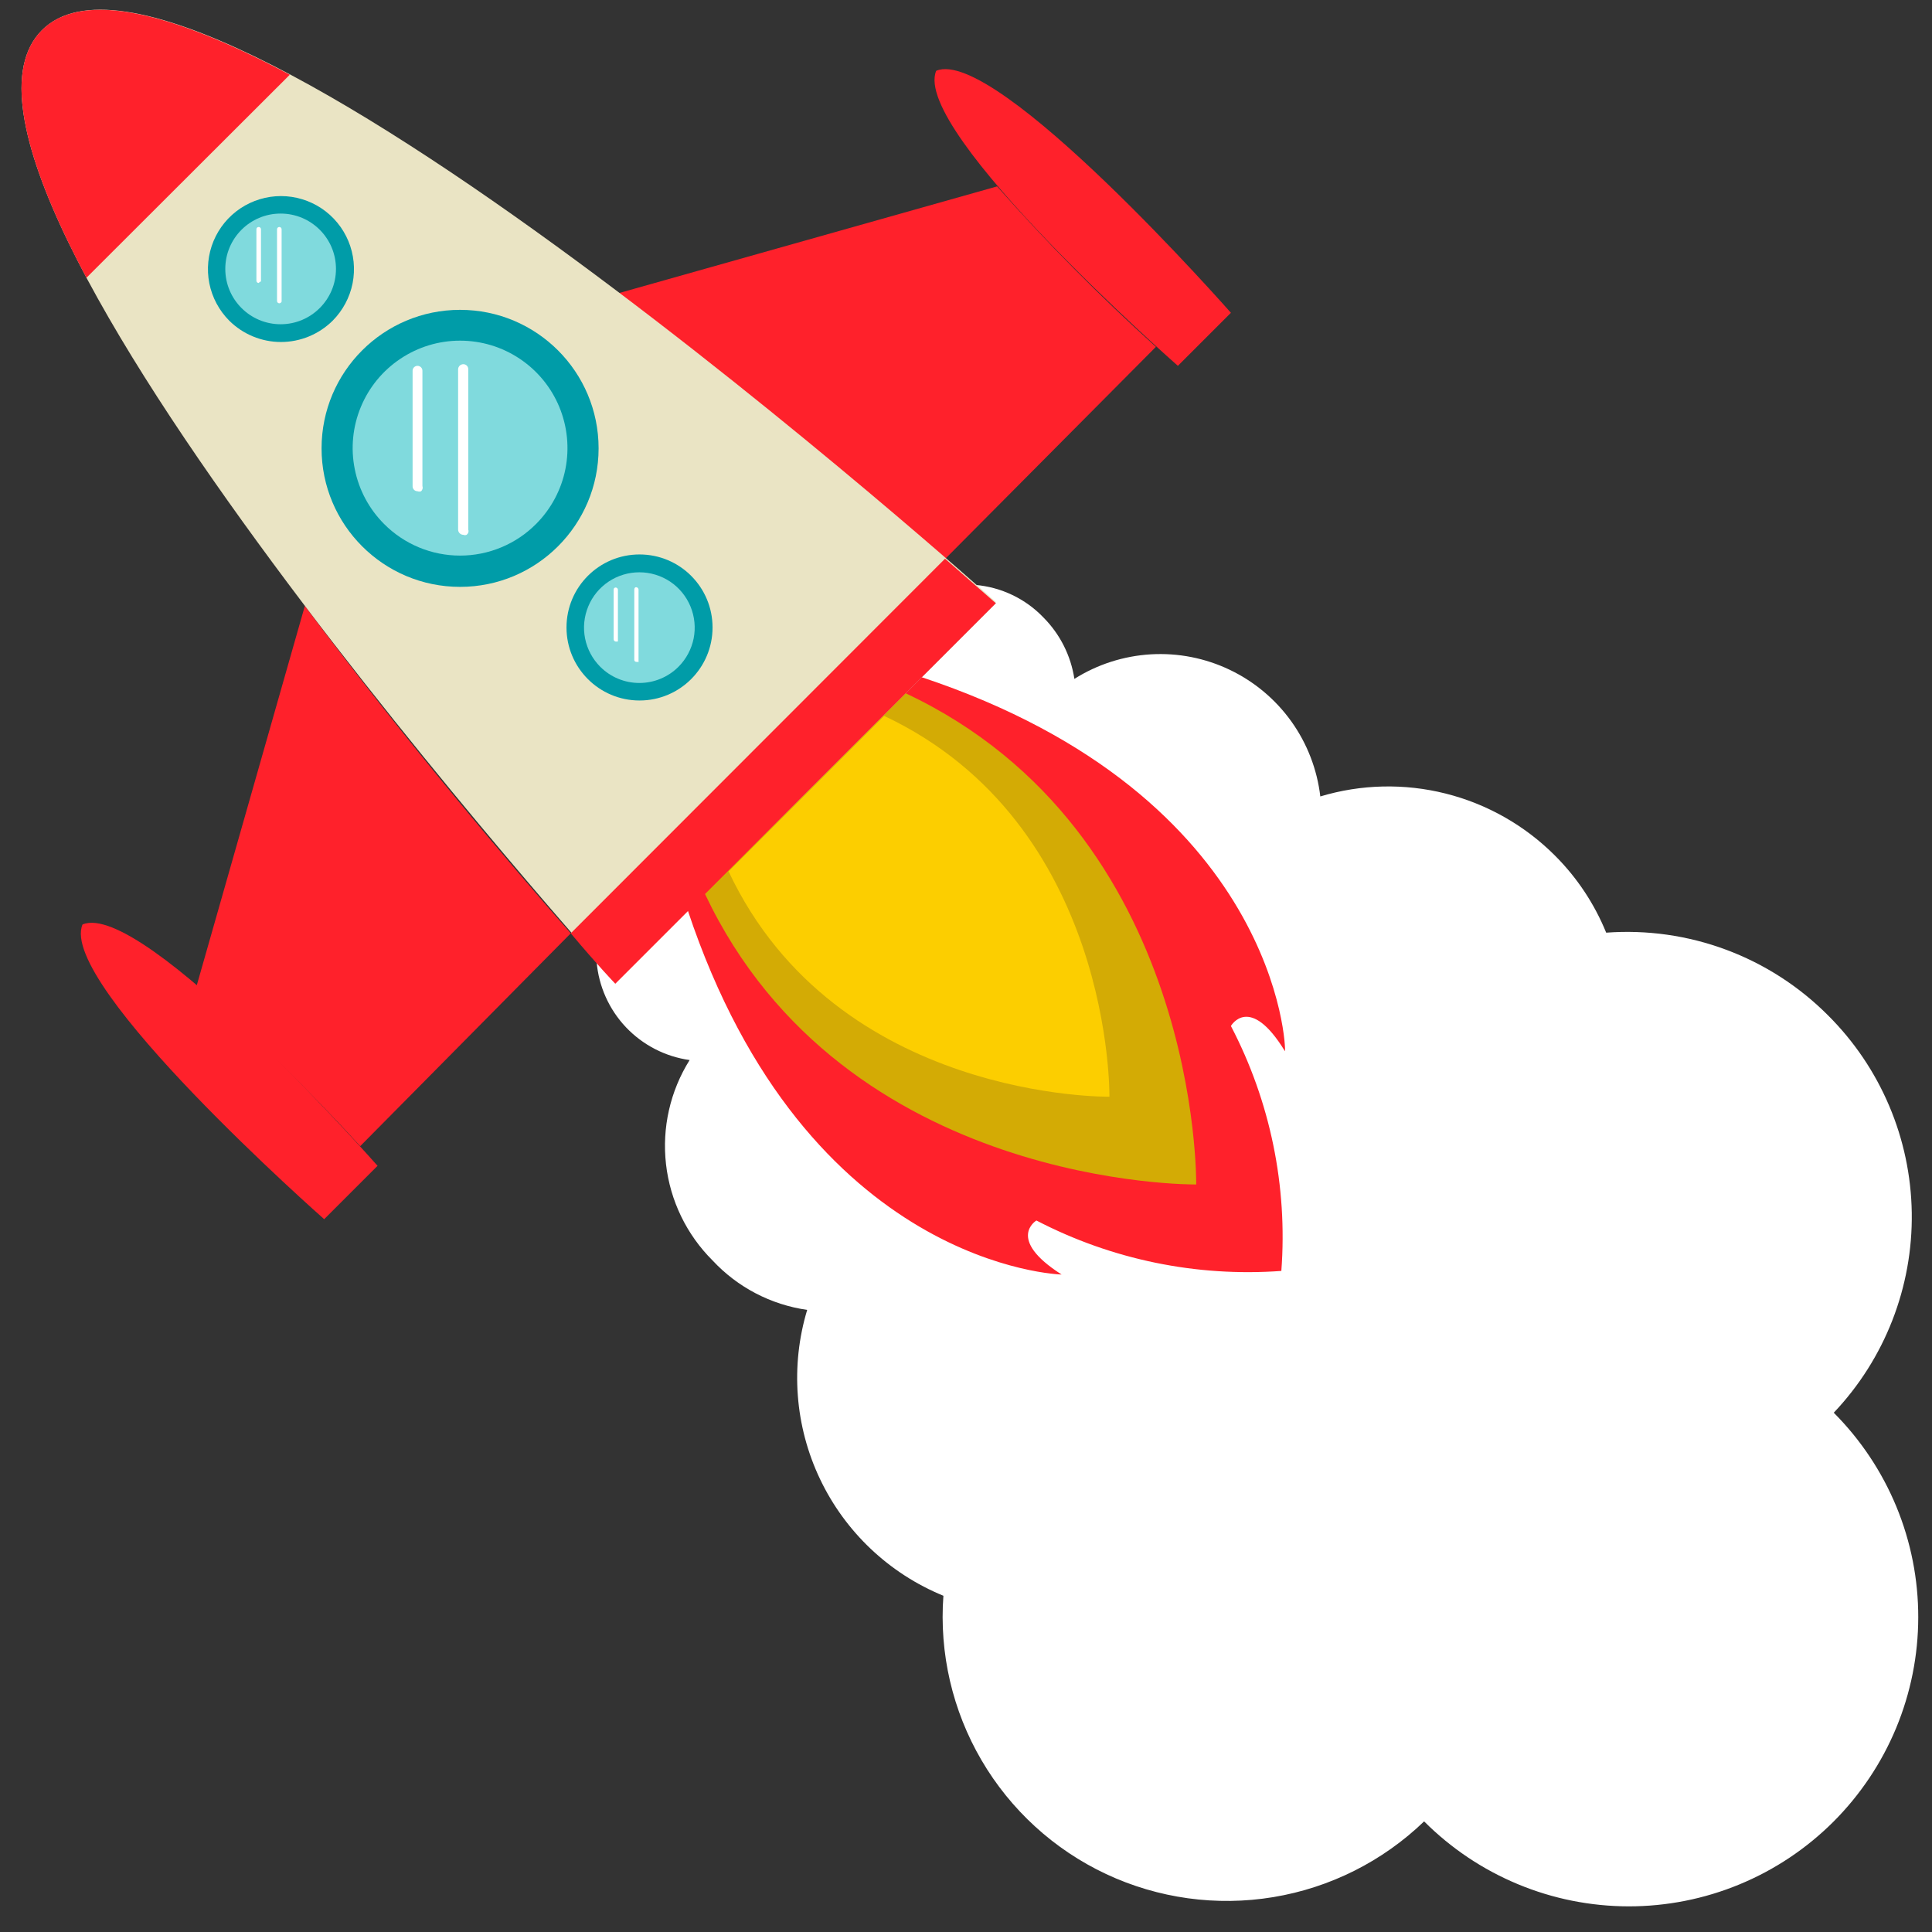<?xml version="1.0" encoding="UTF-8"?> <svg xmlns="http://www.w3.org/2000/svg" width="59" height="59" viewBox="0 0 59 59" fill="none"><rect x="0" y="0" width="59" height="59" fill="#333333" stroke="none"/> <path d="M55.82 31.002C54.939 30.119 53.879 29.437 52.71 29.002C51.542 28.567 50.293 28.39 49.05 28.482C48.69 27.598 48.156 26.795 47.48 26.122C46.56 25.203 45.409 24.551 44.148 24.234C42.888 23.917 41.565 23.947 40.32 24.322C40.223 23.496 39.919 22.708 39.436 22.032C38.952 21.356 38.305 20.814 37.555 20.455C36.805 20.096 35.977 19.934 35.147 19.982C34.317 20.031 33.513 20.288 32.81 20.732C32.702 20.024 32.373 19.37 31.87 18.862C31.319 18.284 30.575 17.929 29.78 17.862L30.41 18.412L24.6 24.222L18.79 30.002C18.79 30.002 18.58 29.782 18.22 29.372C18.283 30.12 18.599 30.824 19.114 31.369C19.631 31.914 20.317 32.268 21.06 32.372C20.466 33.32 20.212 34.442 20.339 35.554C20.466 36.666 20.967 37.702 21.76 38.492C22.522 39.311 23.542 39.844 24.65 40.002C24.134 41.714 24.274 43.556 25.043 45.17C25.812 46.785 27.155 48.054 28.81 48.732C28.68 50.485 29.086 52.236 29.973 53.753C30.86 55.27 32.187 56.483 33.778 57.23C35.37 57.976 37.15 58.222 38.884 57.935C40.618 57.648 42.224 56.842 43.49 55.622C44.309 56.443 45.283 57.095 46.354 57.54C47.425 57.986 48.574 58.215 49.734 58.217C50.895 58.218 52.044 57.991 53.116 57.548C54.189 57.106 55.163 56.456 55.985 55.637C56.806 54.817 57.458 53.844 57.904 52.773C58.349 51.701 58.579 50.553 58.58 49.392C58.582 48.232 58.355 47.083 57.912 46.01C57.469 44.938 56.819 43.963 56 43.142C57.561 41.495 58.415 39.303 58.382 37.035C58.348 34.767 57.429 32.601 55.82 31.002Z" fill="white"></path> <path d="M17.43 28.502C15.67 26.502 12.43 22.692 9.31 18.502L6 30.122C7.758 31.652 9.427 33.282 11 35.002L17.43 28.502Z" fill="#FF212B"></path> <path d="M2.52 28.232C1.75 30.052 9.9 37.232 9.9 37.232L10.72 36.412L11.53 35.602C11.53 35.602 4.35 27.462 2.52 28.232Z" fill="#FF212B"></path> <path d="M28.86 17.072C26.86 15.312 23.05 12.072 18.86 8.962L30.45 5.692C31.973 7.415 33.592 9.051 35.3 10.592L28.86 17.072Z" fill="#FF212B"></path> <path d="M28.59 2.162C30.41 1.392 37.59 9.552 37.59 9.552L36.78 10.362L35.97 11.172C35.97 11.172 27.82 4.002 28.59 2.162Z" fill="#FF212B"></path> <path d="M1.28 0.922C-3.29 5.502 18.79 30.002 18.79 30.002L24.6 24.192L30.41 18.382C30.41 18.382 5.86 -3.658 1.28 0.922Z" fill="#EAE4C4"></path> <path d="M17.43 28.502C18.27 29.502 18.79 30.042 18.79 30.042L24.6 24.232L30.41 18.422L28.86 17.062L17.43 28.502Z" fill="#FF212B"></path> <path d="M8.85 2.282C5.41 0.452 2.56 -0.358 1.28 0.922C-4.53591e-05 2.202 0.81 5.052 2.64 8.482L8.85 2.282Z" fill="#FF212B"></path> <path d="M14.05 17.922C16.386 17.922 18.28 16.028 18.28 13.692C18.28 11.355 16.386 9.462 14.05 9.462C11.714 9.462 9.82 11.355 9.82 13.692C9.82 16.028 11.714 17.922 14.05 17.922Z" fill="#009CA8"></path> <path d="M11.73 16.002C11.271 15.543 10.959 14.958 10.833 14.322C10.706 13.686 10.771 13.027 11.02 12.427C11.268 11.828 11.688 11.316 12.228 10.956C12.767 10.595 13.401 10.403 14.05 10.403C14.699 10.403 15.333 10.595 15.872 10.956C16.411 11.316 16.832 11.828 17.08 12.427C17.328 13.027 17.393 13.686 17.267 14.322C17.141 14.958 16.828 15.543 16.37 16.002C16.066 16.308 15.705 16.55 15.306 16.716C14.908 16.882 14.481 16.967 14.05 16.967C13.619 16.967 13.192 16.882 12.793 16.716C12.395 16.55 12.034 16.308 11.73 16.002Z" fill="#80DADD"></path> <path d="M12.86 15.002C12.825 15.016 12.785 15.016 12.75 15.002C12.71 15.002 12.672 14.986 12.644 14.958C12.616 14.93 12.6 14.891 12.6 14.852V11.322C12.6 11.302 12.604 11.282 12.611 11.264C12.619 11.246 12.63 11.229 12.644 11.216C12.658 11.202 12.674 11.191 12.693 11.183C12.711 11.175 12.73 11.172 12.75 11.172C12.77 11.172 12.789 11.175 12.807 11.183C12.826 11.191 12.842 11.202 12.856 11.216C12.87 11.229 12.881 11.246 12.889 11.264C12.896 11.282 12.9 11.302 12.9 11.322V14.842C12.91 14.869 12.911 14.899 12.904 14.928C12.897 14.956 12.882 14.982 12.86 15.002Z" fill="white"></path> <path d="M14.25 16.332C14.234 16.339 14.217 16.343 14.2 16.343C14.183 16.343 14.166 16.339 14.15 16.332C14.107 16.332 14.067 16.315 14.037 16.285C14.007 16.255 13.99 16.214 13.99 16.172V11.272C13.992 11.231 14.011 11.193 14.04 11.165C14.07 11.137 14.109 11.122 14.15 11.122C14.19 11.122 14.228 11.137 14.256 11.166C14.284 11.194 14.3 11.232 14.3 11.272V16.172C14.31 16.2 14.311 16.231 14.302 16.26C14.293 16.289 14.274 16.314 14.25 16.332Z" fill="white"></path> <path d="M7 9.792C6.689 9.479 6.478 9.082 6.392 8.65C6.307 8.217 6.352 7.769 6.521 7.362C6.69 6.956 6.975 6.608 7.342 6.363C7.709 6.119 8.139 5.988 8.58 5.988C9.021 5.988 9.451 6.119 9.818 6.363C10.184 6.608 10.47 6.956 10.639 7.362C10.808 7.769 10.853 8.217 10.768 8.65C10.682 9.082 10.471 9.479 10.16 9.792C9.74 10.209 9.172 10.444 8.58 10.444C7.988 10.444 7.42 10.209 7 9.792Z" fill="#009CA8"></path> <path d="M8.57 9.902C9.503 9.902 10.26 9.145 10.26 8.212C10.26 7.278 9.503 6.522 8.57 6.522C7.637 6.522 6.88 7.278 6.88 8.212C6.88 9.145 7.637 9.902 8.57 9.902Z" fill="#80DADD"></path> <path d="M7.9 8.642C7.881 8.642 7.864 8.634 7.85 8.621C7.837 8.608 7.83 8.59 7.83 8.572V7.002C7.83 6.992 7.832 6.983 7.835 6.975C7.839 6.966 7.844 6.959 7.85 6.952C7.857 6.946 7.865 6.94 7.873 6.937C7.882 6.933 7.891 6.932 7.9 6.932C7.909 6.932 7.918 6.933 7.927 6.937C7.935 6.94 7.943 6.946 7.949 6.952C7.956 6.959 7.961 6.966 7.965 6.975C7.968 6.983 7.97 6.992 7.97 7.002V8.592C7.97 8.592 7.91 8.622 7.9 8.642Z" fill="white"></path> <path d="M8.53 9.262C8.511 9.262 8.494 9.254 8.48 9.241C8.467 9.228 8.46 9.21 8.46 9.192V7.002C8.46 6.983 8.467 6.965 8.48 6.952C8.494 6.939 8.511 6.932 8.53 6.932C8.549 6.932 8.566 6.939 8.579 6.952C8.593 6.965 8.6 6.983 8.6 7.002V9.212C8.594 9.226 8.585 9.238 8.572 9.247C8.56 9.256 8.545 9.261 8.53 9.262Z" fill="white"></path> <path d="M19.53 21.392C20.762 21.392 21.76 20.393 21.76 19.162C21.76 17.93 20.762 16.932 19.53 16.932C18.298 16.932 17.3 17.93 17.3 19.162C17.3 20.393 18.298 21.392 19.53 21.392Z" fill="#009CA8"></path> <path d="M18.33 20.362C18.094 20.125 17.933 19.824 17.867 19.496C17.802 19.169 17.836 18.829 17.964 18.52C18.091 18.211 18.308 17.947 18.586 17.761C18.864 17.576 19.191 17.477 19.525 17.477C19.859 17.477 20.186 17.576 20.464 17.761C20.742 17.947 20.958 18.211 21.086 18.52C21.214 18.829 21.248 19.169 21.183 19.496C21.117 19.824 20.956 20.125 20.72 20.362C20.403 20.679 19.973 20.857 19.525 20.857C19.077 20.857 18.647 20.679 18.33 20.362Z" fill="#80DADD"></path> <path d="M18.85 19.592H18.8C18.783 19.589 18.768 19.581 18.757 19.568C18.746 19.555 18.74 19.539 18.74 19.522V18.002C18.74 17.986 18.746 17.971 18.758 17.959C18.769 17.948 18.784 17.942 18.8 17.942C18.817 17.942 18.833 17.948 18.846 17.959C18.859 17.97 18.867 17.985 18.87 18.002V19.592C18.87 19.592 18.87 19.582 18.85 19.592Z" fill="white"></path> <path d="M19.48 20.212C19.48 20.212 19.48 20.212 19.43 20.212C19.414 20.212 19.399 20.205 19.387 20.194C19.376 20.183 19.37 20.168 19.37 20.152V18.002C19.37 18.002 19.37 17.932 19.43 17.932C19.448 17.934 19.464 17.942 19.477 17.954C19.49 17.967 19.498 17.984 19.5 18.002V20.222C19.493 20.219 19.486 20.216 19.48 20.212Z" fill="white"></path> <path d="M28.15 20.682L24.6 24.232L21 27.792C24.64 38.732 32.42 38.922 32.42 38.922C30.71 37.832 31.65 37.272 31.65 37.272C33.952 38.468 36.542 39.001 39.13 38.812C39.325 36.224 38.791 33.633 37.59 31.332C37.59 31.332 38.16 30.332 39.24 32.102C39.28 32.102 39.09 24.322 28.15 20.682Z" fill="#FF212B"></path> <path d="M27.66 21.172L24.6 24.232L21.53 27.302C25.79 36.302 36.53 36.172 36.53 36.172C36.53 36.172 36.68 25.422 27.66 21.172Z" fill="#D3AB05"></path> <path d="M27 21.862L24.63 24.232L22.25 26.612C25.55 33.612 33.88 33.492 33.88 33.492C33.88 33.492 34 25.162 27 21.862Z" fill="#FCCE00"></path> </svg> 